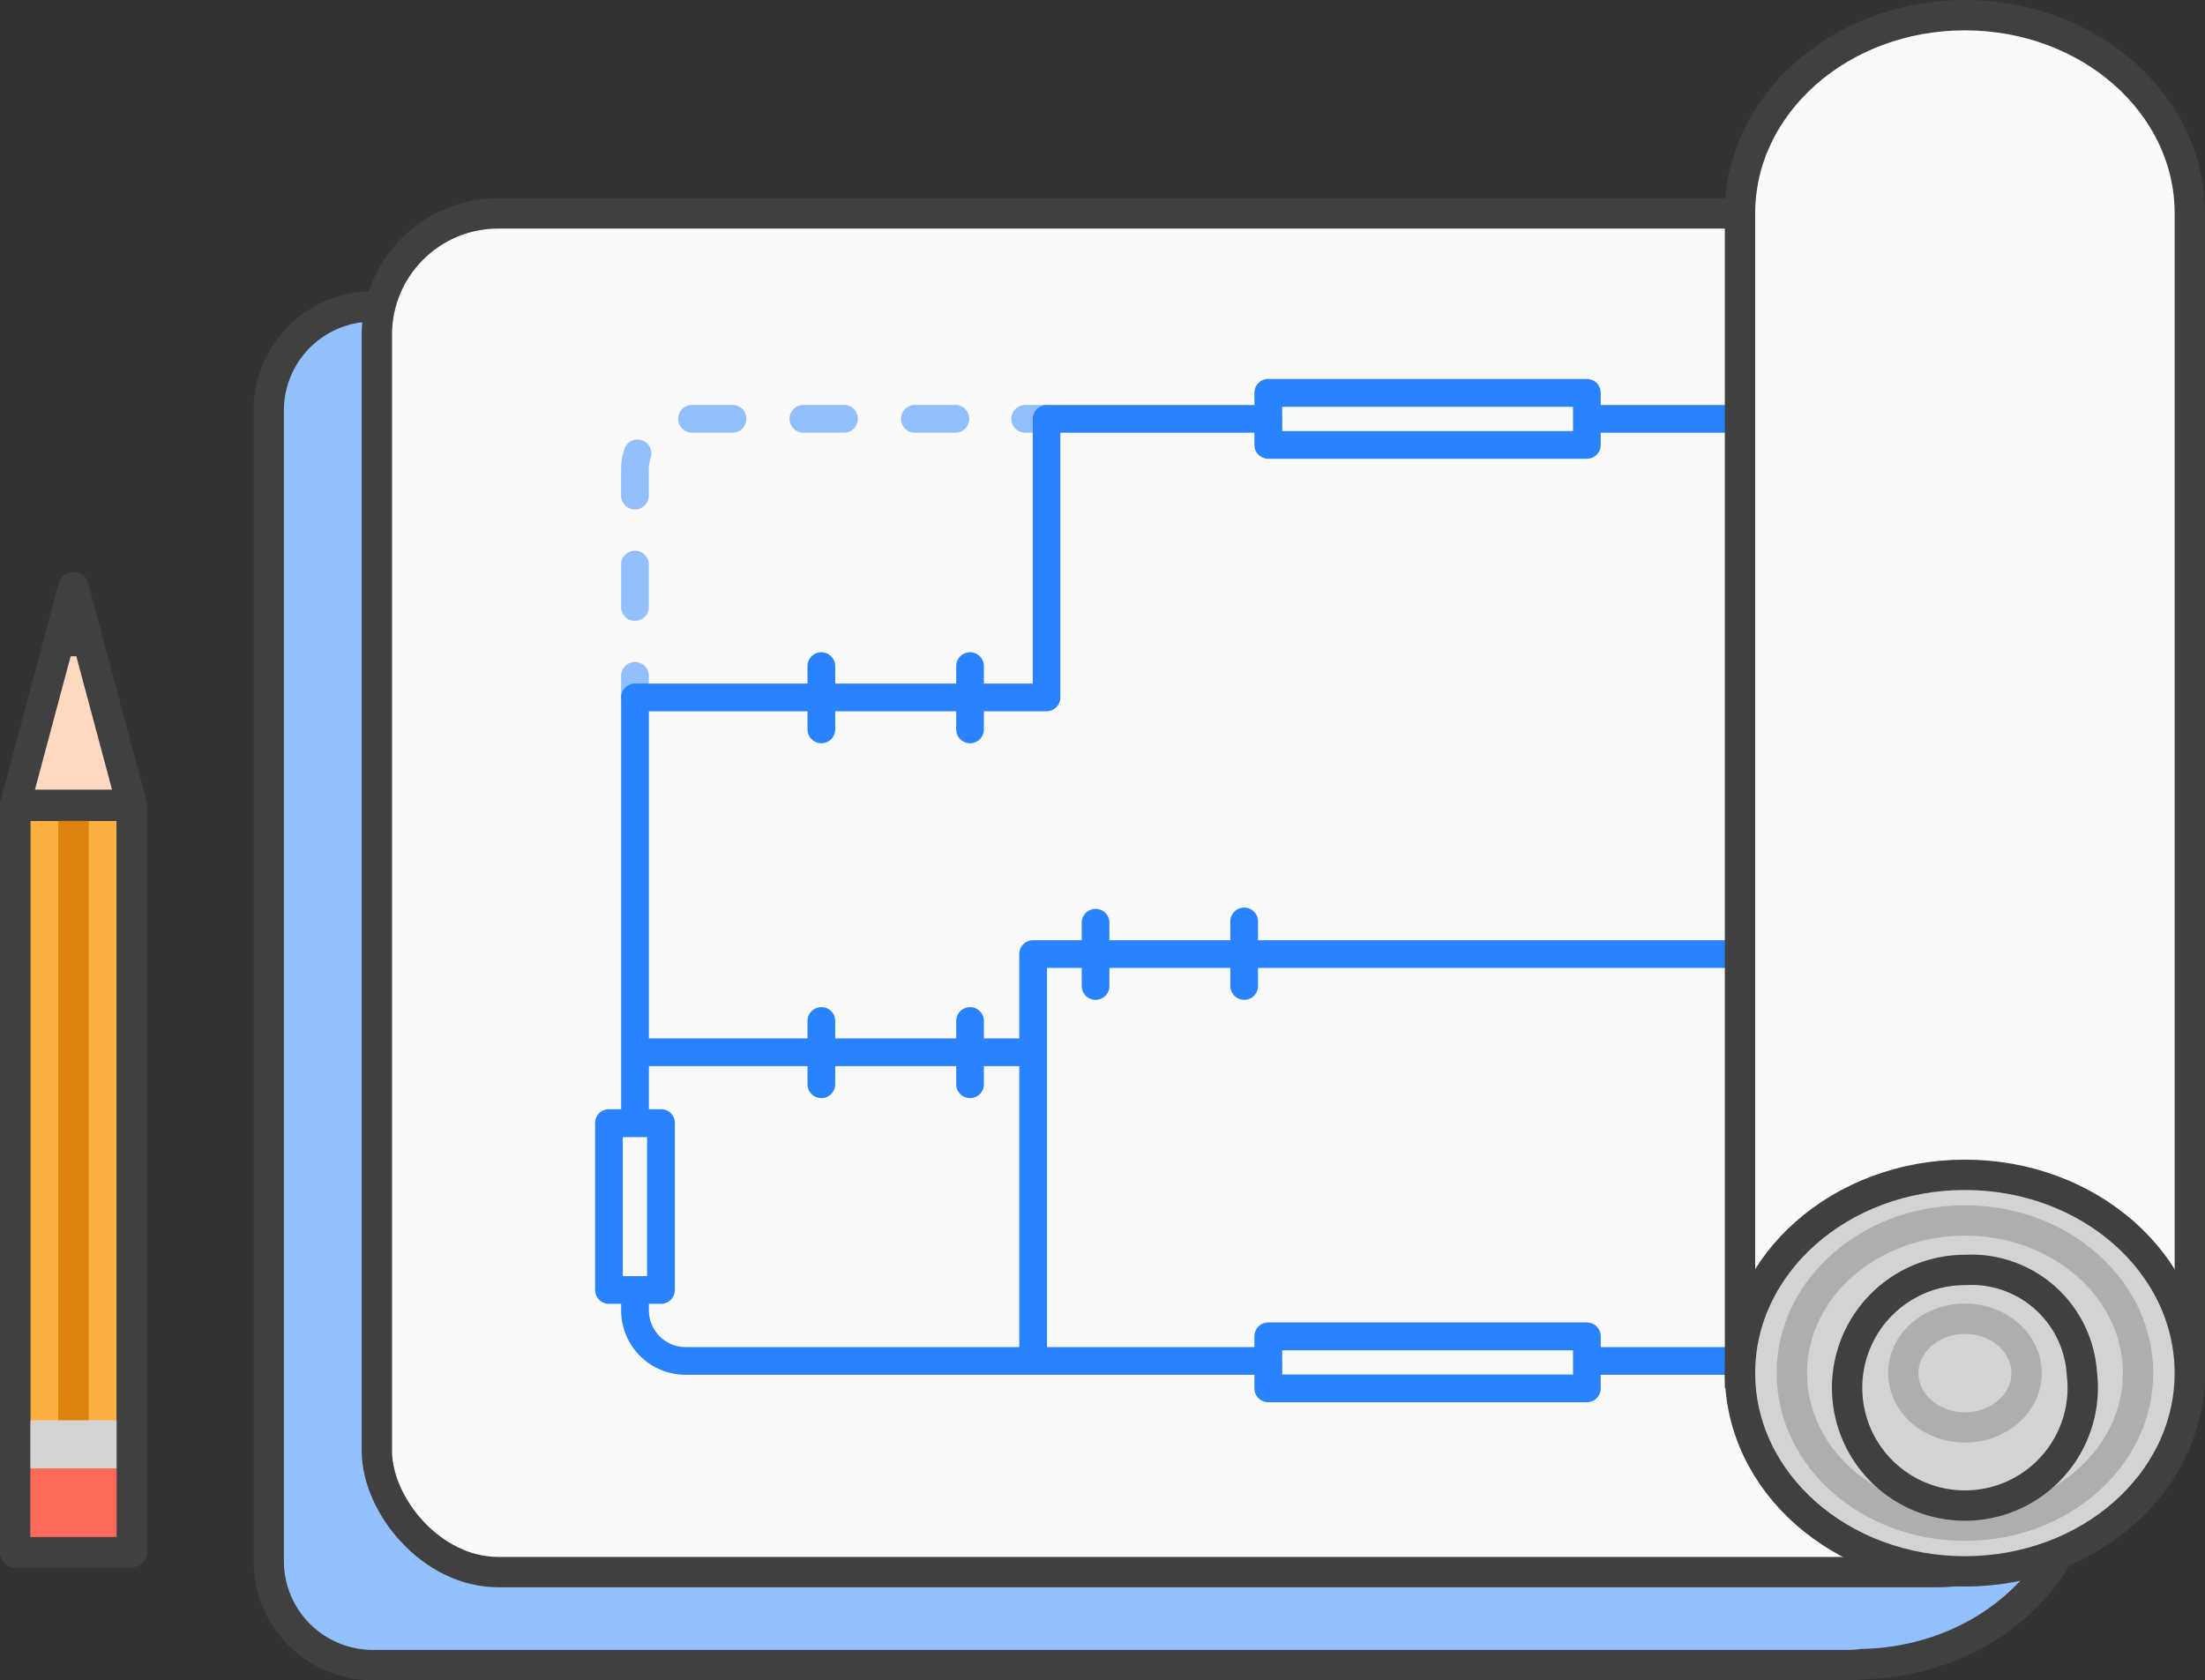 <svg xmlns="http://www.w3.org/2000/svg" xmlns:xlink="http://www.w3.org/1999/xlink" width="72.676" height="55.388" viewBox="0 0 72.676 55.388">
  <rect x="0" y="0" width="72.676" height="55.388" fill="#333333" stroke="none"/>
  <defs>
    <clipPath id="clip-path">
      <rect id="Rectangle_3372" data-name="Rectangle 3372" width="14.481" height="10.096" fill="none"/>
    </clipPath>
  </defs>
  <g id="New_Architecture_Icon" data-name="New Architecture Icon" transform="translate(-517.751 -872.723)">
    <path id="Path_5822" data-name="Path 5822" d="M60.7,16.451a5.839,5.839,0,0,0-.065.826h-41.5a3.43,3.43,0,0,0-3.43,3.43V58.633a3.43,3.43,0,0,0,3.43,3.43H67.781a3.453,3.453,0,0,0,.446-.032c4.011-.084,7.236-2.971,7.236-6.528V17.277a5.839,5.839,0,0,0-.065-.826Z" transform="translate(510.903 865.547)" fill="#93c1ff"/>
    <path id="Path_5823" data-name="Path 5823" d="M60.7,16.451a5.839,5.839,0,0,0-.065.826h-41.5a3.43,3.43,0,0,0-3.43,3.43V58.633a3.43,3.43,0,0,0,3.43,3.43H67.781a3.453,3.453,0,0,0,.446-.032c4.011-.084,7.236-2.971,7.236-6.528V17.277a5.839,5.839,0,0,0-.065-.826Z" transform="translate(510.903 865.547)" fill="none" stroke="#404040" stroke-width="1"/>
    <path id="Path_5824" data-name="Path 5824" d="M73.383,57.231H26.277a4.2,4.2,0,0,1-4.2-4.2V16.643a4.2,4.2,0,0,1,4.2-4.2H73.383a4.2,4.2,0,0,1,4.2,4.2v36.39a4.2,4.2,0,0,1-4.2,4.2" transform="translate(508.094 867.315)" fill="#fafafa"/>
    <rect id="Rectangle_3371" data-name="Rectangle 3371" width="55.503" height="44.787" rx="4" transform="translate(530.172 879.758)" fill="none" stroke="#404040" stroke-width="1"/>
    <g id="Group_3621" data-name="Group 3621" transform="translate(538.223 886.073)" opacity="0.5">
      <g id="Group_3620" data-name="Group 3620">
        <g id="Group_3619" data-name="Group 3619" clip-path="url(#clip-path)">
          <path id="Path_5825" data-name="Path 5825" d="M36.941,40.545a.456.456,0,0,1-.457-.457V39.4a.457.457,0,1,1,.913,0v.685a.456.456,0,0,1-.457.457" transform="translate(-36.484 -30.449)" fill="#2983ff"/>
          <path id="Path_5826" data-name="Path 5826" d="M36.941,30.858a.456.456,0,0,1-.457-.457V29.024a.457.457,0,1,1,.913,0V30.4a.456.456,0,0,1-.457.457m0-3.674a.456.456,0,0,1-.457-.457v-.862a2.121,2.121,0,0,1,.1-.645.457.457,0,1,1,.87.277,1.21,1.21,0,0,0-.057.368v.862a.456.456,0,0,1-.457.457m10.582-2.529H46.145a.457.457,0,0,1,0-.913h1.377a.457.457,0,0,1,0,.913m-3.673,0H42.472a.457.457,0,0,1,0-.913H43.85a.457.457,0,0,1,0,.913m-3.674,0H38.8a.457.457,0,0,1,0-.913h1.377a.457.457,0,0,1,0,.913" transform="translate(-36.484 -23.742)" fill="#2983ff"/>
          <path id="Path_5827" data-name="Path 5827" d="M60.676,24.655h-.685a.457.457,0,1,1,0-.913h.685a.457.457,0,0,1,0,.913" transform="translate(-46.652 -23.742)" fill="#2983ff"/>
        </g>
      </g>
    </g>
    <path id="Path_5828" data-name="Path 5828" d="M73.761,55.71H38.607a2.125,2.125,0,0,1-2.123-2.123V33.382a.456.456,0,0,1,.457-.457H50.052V24.2a.456.456,0,0,1,.457-.457H73.761a2.125,2.125,0,0,1,2.123,2.123V53.587a2.125,2.125,0,0,1-2.123,2.123M37.4,33.838V53.587a1.211,1.211,0,0,0,1.21,1.21H73.761a1.211,1.211,0,0,0,1.209-1.21V25.865a1.211,1.211,0,0,0-1.209-1.21h-22.8v8.726a.456.456,0,0,1-.457.457Z" transform="translate(501.739 862.331)" fill="#2983ff"/>
    <path id="Path_5829" data-name="Path 5829" d="M60.877,69.177h-.913V55.764a.456.456,0,0,1,.457-.457H85.784v.913H60.877Z" transform="translate(491.382 848.408)" fill="#2983ff"/>
    <rect id="Rectangle_3373" data-name="Rectangle 3373" width="13.123" height="0.913" transform="translate(538.68 906.953)" fill="#2983ff"/>
    <path id="Path_5830" data-name="Path 5830" d="M64.1,56.442a.456.456,0,0,1-.457-.457V53.88a.457.457,0,0,1,.913,0v2.106a.456.456,0,0,1-.457.457" transform="translate(489.761 849.239)" fill="#2983ff"/>
    <path id="Path_5831" data-name="Path 5831" d="M72.865,56.442a.456.456,0,0,1-.457-.457V53.88a.457.457,0,1,1,.913,0v2.106a.456.456,0,0,1-.457.457" transform="translate(485.894 849.239)" fill="#2983ff"/>
    <path id="Path_5832" data-name="Path 5832" d="M47.931,62.236a.456.456,0,0,1-.457-.457V59.674a.457.457,0,0,1,.913,0V61.78a.456.456,0,0,1-.457.457" transform="translate(496.892 846.684)" fill="#2983ff"/>
    <path id="Path_5833" data-name="Path 5833" d="M56.7,62.236a.456.456,0,0,1-.457-.457V59.674a.457.457,0,0,1,.913,0V61.78a.456.456,0,0,1-.457.457" transform="translate(493.024 846.684)" fill="#2983ff"/>
    <path id="Path_5834" data-name="Path 5834" d="M47.931,41.308a.456.456,0,0,1-.457-.457V38.745a.457.457,0,0,1,.913,0v2.107a.456.456,0,0,1-.457.457" transform="translate(496.892 855.915)" fill="#2983ff"/>
    <path id="Path_5835" data-name="Path 5835" d="M56.7,41.308a.456.456,0,0,1-.457-.457V38.745a.457.457,0,0,1,.913,0v2.107a.456.456,0,0,1-.457.457" transform="translate(493.024 855.915)" fill="#2983ff"/>
    <rect id="Rectangle_3374" data-name="Rectangle 3374" width="10.497" height="1.716" transform="translate(559.555 916.773)" fill="#fafafa"/>
    <path id="Path_5836" data-name="Path 5836" d="M84.789,80.482h-10.5a.456.456,0,0,1-.457-.457V78.309a.456.456,0,0,1,.457-.457h10.5a.456.456,0,0,1,.457.457v1.716a.456.456,0,0,1-.457.457m-10.04-.913h9.584v-.8H74.748Z" transform="translate(485.264 838.464)" fill="#2983ff"/>
    <rect id="Rectangle_3375" data-name="Rectangle 3375" width="10.497" height="1.716" transform="translate(559.555 885.672)" fill="#fafafa"/>
    <path id="Path_5837" data-name="Path 5837" d="M84.789,24.837h-10.5a.456.456,0,0,1-.457-.457V22.664a.456.456,0,0,1,.457-.457h10.5a.456.456,0,0,1,.457.457V24.38a.456.456,0,0,1-.457.457m-10.04-.913h9.584v-.8H74.748Z" transform="translate(485.264 863.008)" fill="#2983ff"/>
    <rect id="Rectangle_3376" data-name="Rectangle 3376" width="1.716" height="10.497" transform="translate(576.308 890.081)" fill="#fafafa"/>
    <path id="Path_5838" data-name="Path 5838" d="M105.981,41.508h-1.716a.456.456,0,0,1-.457-.457v-10.5a.457.457,0,0,1,.457-.457h1.716a.456.456,0,0,1,.457.457v10.5a.456.456,0,0,1-.457.457m-1.26-.913h.8V31.01h-.8Z" transform="translate(472.043 859.528)" fill="#2983ff"/>
    <rect id="Rectangle_3377" data-name="Rectangle 3377" width="1.716" height="5.497" transform="translate(537.822 909.747)" fill="#fafafa"/>
    <path id="Path_5839" data-name="Path 5839" d="M37.122,71.693H35.406a.456.456,0,0,1-.457-.457v-5.5a.456.456,0,0,1,.457-.457h1.716a.456.456,0,0,1,.457.457v5.5a.456.456,0,0,1-.457.457m-1.26-.913h.8V66.2h-.8Z" transform="translate(502.416 844.008)" fill="#2983ff"/>
    <path id="Path_5840" data-name="Path 5840" d="M109.879.75c-4.094,0-7.413,2.926-7.413,6.536V45.512h14.826V7.286c0-3.609-3.319-6.536-7.413-6.536" transform="translate(472.635 872.473)" fill="#fafafa"/>
    <path id="Path_5841" data-name="Path 5841" d="M109.879.75c-4.094,0-7.413,2.926-7.413,6.536V45.512h14.826V7.286C117.292,3.676,113.973.75,109.879.75Z" transform="translate(472.635 872.473)" fill="none" stroke="#404040" stroke-width="1"/>
    <path id="Path_5842" data-name="Path 5842" d="M117.291,75.68c0,3.609-3.319,6.536-7.413,6.536s-7.412-2.926-7.412-6.536,3.319-6.536,7.412-6.536,7.413,2.926,7.413,6.536" transform="translate(472.635 842.305)" fill="#d3d3d3"/>
    <path id="Path_5843" data-name="Path 5843" d="M117.291,75.68c0,3.609-3.319,6.536-7.413,6.536s-7.412-2.926-7.412-6.536,3.319-6.536,7.412-6.536S117.291,72.07,117.291,75.68Z" transform="translate(472.635 842.305)" fill="none" stroke="#404040" stroke-width="1"/>
    <path id="Path_5844" data-name="Path 5844" d="M116.541,78.158a3.883,3.883,0,1,1-3.852-3.4A3.646,3.646,0,0,1,116.541,78.158Z" transform="translate(469.826 839.828)" fill="none" stroke="#404040" stroke-width="1"/>
    <path id="Path_5845" data-name="Path 5845" d="M2.672,34.481l.961,3.589.961,3.589H.75l.961-3.589Z" transform="translate(517.501 857.594)" fill="#ffd9c0"/>
    <path id="Path_5846" data-name="Path 5846" d="M2.672,34.481l.961,3.589.961,3.589H.75l.961-3.589Z" transform="translate(517.501 857.594)" fill="none" stroke="#404040" stroke-linejoin="round" stroke-width="1"/>
    <rect id="Rectangle_3378" data-name="Rectangle 3378" width="3.844" height="24.607" transform="translate(518.251 899.281)" fill="#fbb040"/>
    <rect id="Rectangle_3379" data-name="Rectangle 3379" width="3.844" height="24.607" transform="translate(518.251 899.281)" fill="none" stroke="#404040" stroke-linejoin="round" stroke-width="1"/>
    <line id="Line_1014" data-name="Line 1014" y2="20.694" transform="translate(520.173 899.253)" fill="none" stroke="#dd820a" stroke-width="1"/>
    <rect id="Rectangle_3380" data-name="Rectangle 3380" width="3.844" height="1.585" transform="translate(518.251 919.54)" fill="#d3d3d3"/>
    <rect id="Rectangle_3381" data-name="Rectangle 3381" width="3.844" height="2.764" transform="translate(518.251 921.124)" fill="#ff6a5a"/>
    <path id="Path_5847" data-name="Path 5847" d="M3.1,36.762H4.318l-.611-2.281Z" transform="translate(516.466 857.594)" fill="#404040"/>
    <rect id="Rectangle_3382" data-name="Rectangle 3382" width="3.844" height="24.607" transform="translate(518.251 899.281)" fill="none" stroke="#404040" stroke-linejoin="round" stroke-width="1"/>
    <ellipse id="Ellipse_230" data-name="Ellipse 230" cx="2.032" cy="1.791" rx="2.032" ry="1.791" transform="translate(580.483 916.194)" fill="none" stroke="#404040" stroke-width="1" opacity="0.25"/>
    <path id="Path_5848" data-name="Path 5848" d="M116.931,76.868c0,2.778-2.555,5.031-5.706,5.031s-5.705-2.252-5.705-5.031,2.554-5.031,5.705-5.031S116.931,74.089,116.931,76.868Z" transform="translate(471.289 841.117)" fill="none" stroke="#404040" stroke-width="1" opacity="0.25"/>
  </g>
</svg>
